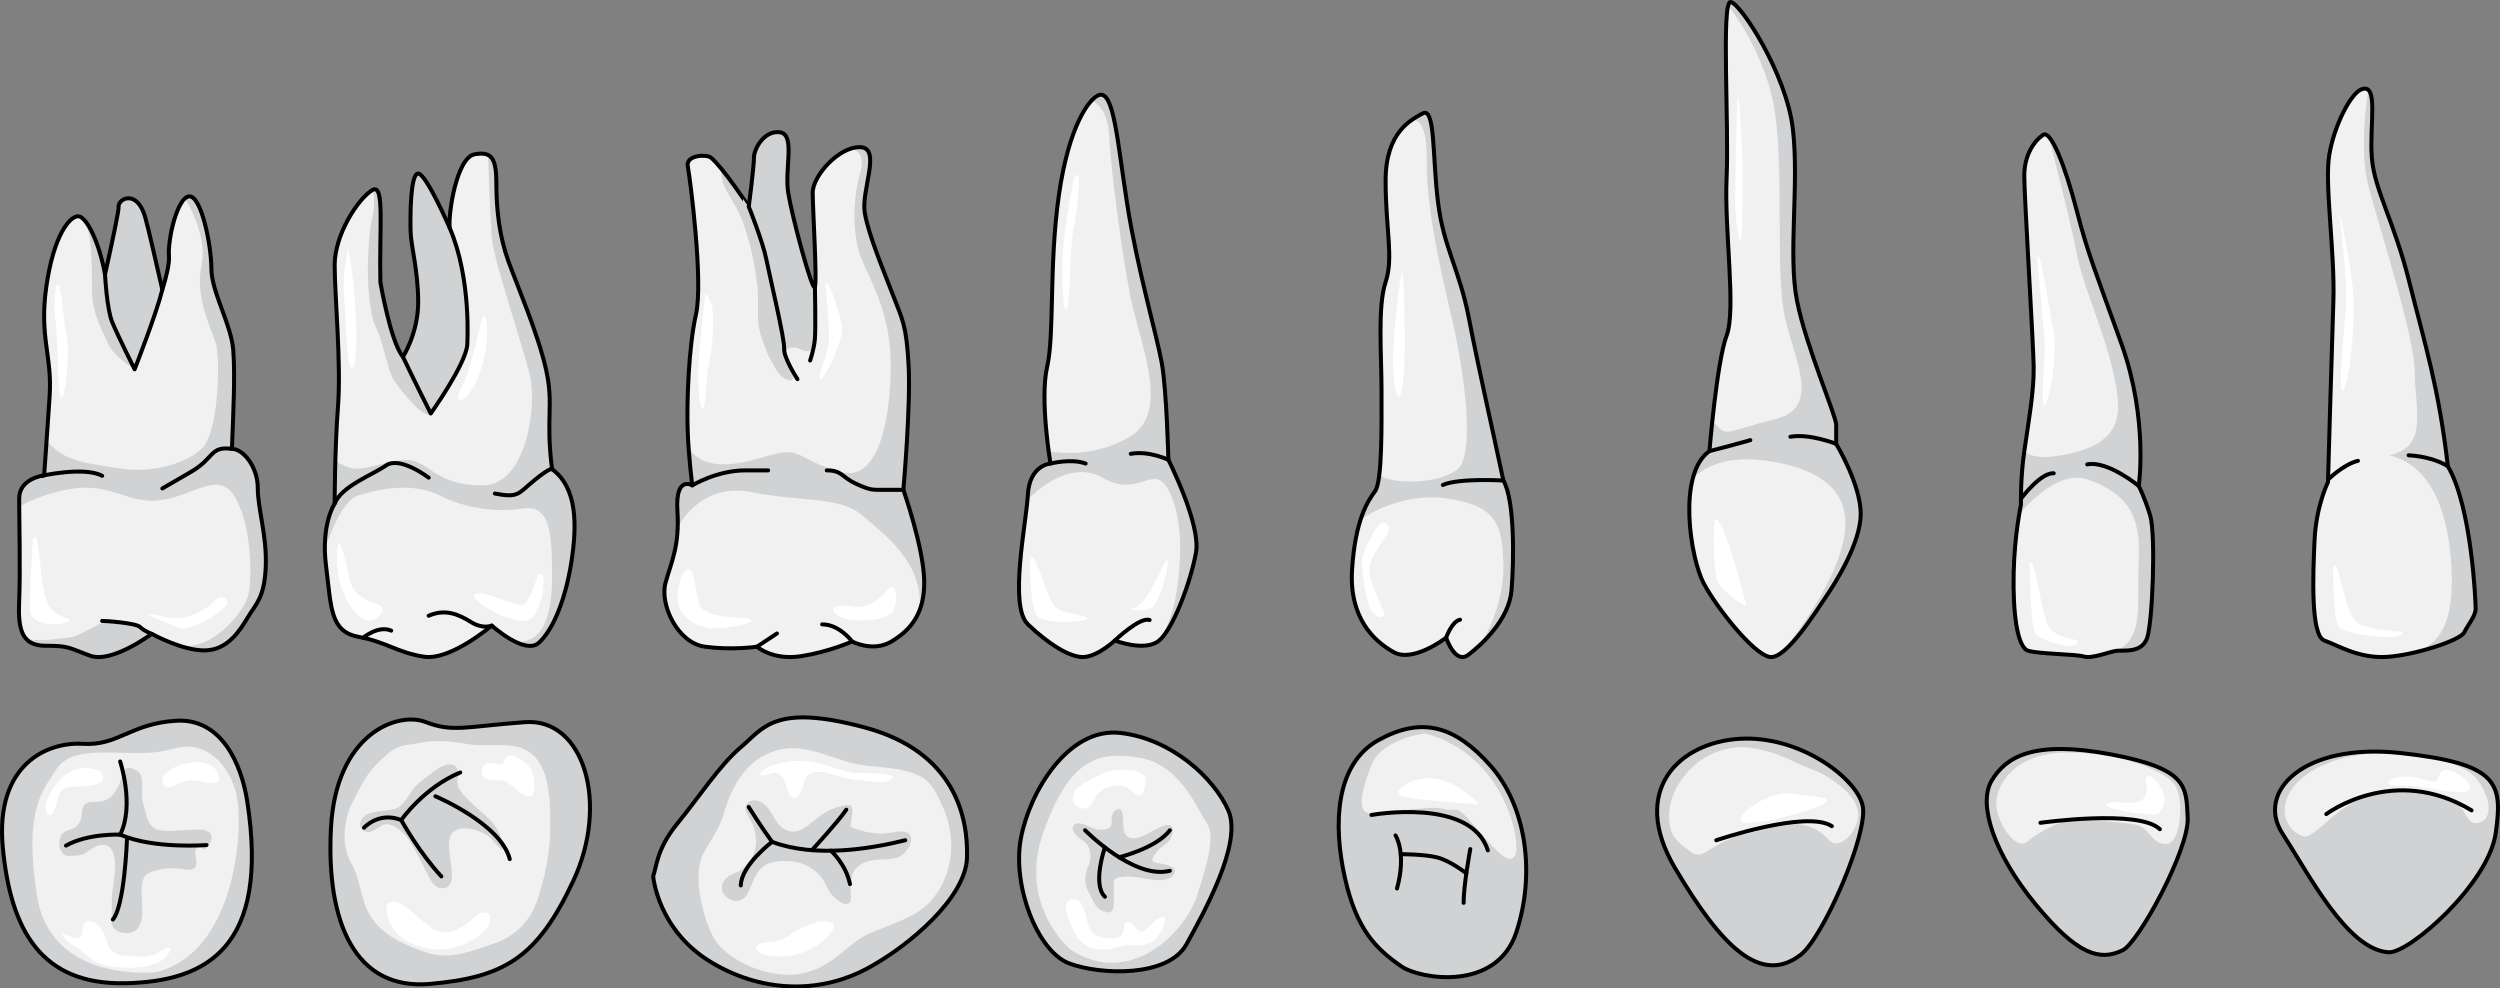<?xml version="1.0" encoding="utf-8"?>
<!-- Generator: Adobe Illustrator 16.0.0, SVG Export Plug-In . SVG Version: 6.00 Build 0)  -->
<!DOCTYPE svg PUBLIC "-//W3C//DTD SVG 1.1//EN" "http://www.w3.org/Graphics/SVG/1.1/DTD/svg11.dtd">
<svg version="1.1" id="Layer_1" xmlns="http://www.w3.org/2000/svg" xmlns:xlink="http://www.w3.org/1999/xlink" x="0px" y="0px"
	 width="280.266px" height="110.815px" viewBox="0 0 280.266 110.815" enable-background="new 0 0 280.266 110.815"
	 xml:space="preserve">
<rect x="0" y="0" width="280.266" height="110.815" fill="#808080" stroke="none"/>
<g>
	<g>
		<path fill="#D0D2D3" d="M133.002,105.873c2.006-3.625,6.305-11.367,4.705-15.008c-1.598-3.641-6.393-8.082-12.166-8.703
			c-5.771-0.621-10.123,6.572-11.1,11.855s1.865,12.654,5.418,13.986C123.41,109.335,130.959,109.562,133.002,105.873z"/>
		<path fill="#F1F1F2" d="M119.996,106.443c0,0-5.963-4.971-3.012-13.195c2.953-8.225,6.141-9.072,10.746-8.305
			c4.607,0.766,6.438,5.738,7.441,7.107s0.531,3.768-0.945,8.279C132.75,104.842,126.492,110.726,119.996,106.443z"/>
		<path fill="#D0D2D3" d="M121.361,94.222c0.916,0.559,1.082,1.803,0.691,2.751c-0.432,1.044-0.613,1.997,0.021,3.073
			c0.359,0.61,0.688,1.681,1.361,2.008c0.24,0.117,0.703,0.291,0.971,0.213c0.518-0.15,0.432-0.806,0.453-1.299
			c0.021-0.512-0.027-1.027,0-1.539c0.033-0.646-0.084-0.902,0.551-1.061c0.916-0.229,2.16-0.021,3.07,0.145
			c0.807,0.145,2.27,0.377,2.906-0.285c0.945-0.982-0.426-1.257-1.182-1.407c-0.256-0.051-0.941-0.043-1.023-0.358
			c-0.068-0.257,0.5-0.98,0.684-1.174c0.484-0.512,1.201-0.767,1.449-1.465c0.186-0.526,0.34-1.098-0.117-1.289
			c-0.443-0.186-1.158,0.211-1.545,0.393c-0.721,0.337-1.449,0.883-2.252,1.017c-1.705,0.282-1.412-1.366-1.529-2.608
			c-0.104-1.079-1.125-0.6-1.236,0.264c-0.064,0.49,0.145,0.891-0.275,1.219c-0.275,0.215-1.012,0.21-1.359,0.166
			c-0.58-0.072-1.873-0.969-2.459-0.609C119.697,92.892,120.941,93.965,121.361,94.222z"/>
		
			<path fill="none" stroke="#000000" stroke-width="0.45" stroke-linecap="round" stroke-linejoin="round" stroke-miterlimit="10" d="
			M133.002,105.873c2.006-3.625,6.305-11.367,4.705-15.008c-1.598-3.641-6.393-8.082-12.166-8.703
			c-5.771-0.621-10.123,6.572-11.1,11.855s1.865,12.654,5.418,13.986C123.41,109.335,130.959,109.562,133.002,105.873z"/>
		
			<path fill="none" stroke="#000000" stroke-width="0.45" stroke-linecap="round" stroke-linejoin="round" stroke-miterlimit="10" d="
			M121.646,93.08c0,0,5.5,5.579,9.5,4.539"/>
		
			<path fill="none" stroke="#000000" stroke-width="0.45" stroke-linecap="round" stroke-linejoin="round" stroke-miterlimit="10" d="
			M125.465,96.103c0,0,4.182-1.023,5.682-3.023"/>
		
			<path fill="none" stroke="#000000" stroke-width="0.45" stroke-linecap="round" stroke-linejoin="round" stroke-miterlimit="10" d="
			M123.867,94.997c0,0-1.445,4.149,0,5.533"/>
		<path fill="#FFFFFF" d="M122.898,87.056c-0.752,0.42-1.58,0.782-2.207,1.393c-0.529,0.518-0.615,1.541,0.102,1.988
			c0.498,0.311,1.162,0.31,1.535-0.189c0.41-0.551,0.379-1.016,0.941-1.452c0.545-0.423,1.158-0.699,1.852-0.731
			c0.602-0.029,1,0.041,1.51,0.373c0.23,0.15,0.68,0.682,0.91,0.734c0.771,0.177,1.018-1.549,0.797-2.063
			c-0.359-0.844-1.949-0.805-2.764-0.796C124.547,86.324,123.777,86.566,122.898,87.056z"/>
		<path fill="#FFFFFF" d="M119.885,103.246c-0.338-0.757-0.924-2.483,0.555-2.447c1.115,0.027,1.27,2.167,1.598,2.963
			c0.203,0.491,0.443,0.923,0.934,1.133c0.82,0.352,2.516,0.602,2.93-0.371c0.178-0.419-0.031-1.059,0.402-1.171
			c0.676-0.175,0.926,0.901,1.453,1.066c0.947,0.295,1.648-1.935,2.846-1.57c0.096,0.919-0.729,2.31-1.533,2.775
			c-0.791,0.46-1.766,0.333-2.654,0.331c-0.842-0.003-1.48,0.434-2.307,0.479c-0.932,0.051-1.65-0.053-2.457-0.531
			C120.664,105.318,120.328,104.238,119.885,103.246z"/>
	</g>
	<g>
		<path fill="#D0D2D3" d="M201.863,107.041c2.518-1.925,7.623-13.639,6.953-16.72c-0.672-3.082-7.045-7.895-13.766-7.499
			c-6.723,0.396-12.471,5.695-7.254,14.521C193.016,106.167,197.383,110.465,201.863,107.041z"/>
		<path fill="#F1F1F2" d="M195.756,93.164c-0.789,0.482-1.658,0.805-2.498,1.186c-0.793,0.359-1.459,0.867-2.213,1.282
			c-0.793,0.437-1.344,0.011-2.029-0.525c-0.594-0.465-1.367-1.112-1.617-1.836c-1.051-3.022,0.82-6.293,3.295-8.069
			c1.35-0.97,3.477-1.582,5.117-1.423c1.504,0.146,3.006,0.594,4.391,1.188c0.711,0.305,1.4,0.662,2.107,0.961
			c0.816,0.346,1.717,0.626,2.467,1.098c1.404,0.887,3.227,2.226,3.527,3.97c0.223,1.292-0.973,3.367-2.338,3.546
			c-0.654,0.086-0.973-0.481-1.416-0.862c-0.564-0.482-1.262-0.928-1.996-1.102c-1.262-0.299-2.238-0.298-3.506,0.057
			c-1.828,0.512-3.654,0.988-5.512,1.429"/>
		
			<path fill="none" stroke="#000000" stroke-width="0.45" stroke-linecap="round" stroke-linejoin="round" stroke-miterlimit="10" d="
			M201.863,107.041c2.518-1.925,7.623-13.639,6.953-16.72c-0.672-3.082-7.045-7.895-13.766-7.499
			c-6.723,0.396-12.471,5.695-7.254,14.521C193.016,106.167,197.383,110.465,201.863,107.041z"/>
		
			<path fill="none" stroke="#000000" stroke-width="0.45" stroke-linecap="round" stroke-linejoin="round" stroke-miterlimit="10" d="
			M192.404,94.2c0,0,10.104-3.442,12.959-1.582"/>
		<path fill="#FFFFFF" d="M201.121,88.994c1.322,0.287,4.781,0.255,3.33,1.12c-1.449,0.865-8.707,2.772-9.271,1.914
			C194.617,91.169,198.703,88.469,201.121,88.994z"/>
	</g>
	<g>
		<path fill="#D0D2D3" d="M237.979,106.521c1.783-0.875,7.447-11.336,7.275-14.834c-0.172-3.5,0.066-5.48-8.604-7.117
			c-8.666-1.635-11.773,0.275-13.367,2.934s0.285,8.256,4.941,13.906C232.885,107.06,235.412,107.783,237.979,106.521z"/>
		<path fill="#F1F1F2" d="M231.785,91.914c0,0-3.002,1.049-4.408,2.367c-1.404,1.317-3.605-2.236-3.592-4.223
			c0.016-1.985,1.924-5.629,7.854-5.692c5.928-0.063,11.406,2.096,12.293,3.81c0.889,1.715,0.588,6.381-1.096,6.438
			c-1.682,0.057-1.838-1.946-3.619-2.211C237.434,92.138,233.496,91.795,231.785,91.914z"/>
		
			<path fill="none" stroke="#000000" stroke-width="0.45" stroke-linecap="round" stroke-linejoin="round" stroke-miterlimit="10" d="
			M237.979,106.521c1.783-0.875,7.447-11.336,7.275-14.834c-0.172-3.5,0.066-5.48-8.604-7.117
			c-8.666-1.635-11.773,0.275-13.367,2.934s0.285,8.256,4.941,13.906C232.885,107.06,235.412,107.783,237.979,106.521z"/>
		
			<path fill="none" stroke="#000000" stroke-width="0.45" stroke-linecap="round" stroke-linejoin="round" stroke-miterlimit="10" d="
			M228.746,92.242c0,0,11.045-1.563,13.391,0.719"/>
		<path fill="#FFFFFF" d="M241.854,91.238c0.529-0.188,0.746-0.997,0.791-1.488c0.061-0.672-0.184-1.15-0.568-1.704
			c-0.156-0.224-0.34-0.504-0.541-0.68c-0.119-0.104-0.574-0.422-0.732-0.385c-0.477,0.116-0.082,1.444-0.146,1.812
			c-0.32,1.803-2.795,1.029-3.979,1.162c-0.152,0.016-0.506,0.102-0.516,0.301c-0.014,0.283,0.871,0.424,1.1,0.471
			c0.822,0.17,1.6,0.418,2.432,0.445C240.408,91.197,241.146,91.488,241.854,91.238z"/>
	</g>
	<g>
		<path fill="#D0D2D3" d="M267.789,106.757c2.277,0.133,11.164-7.637,11.99-13.328s0.293-7.809-10.66-9.008
			c-10.951-1.199-16.236,4.396-13.25,9.006C258.855,98.039,263.145,106.488,267.789,106.757z"/>
		<path fill="#F1F1F2" d="M269.828,84.501c0,0,6.297,0.545,8.027,3.074c1.73,2.528,1.348,4.576-0.193,4.699
			c-1.543,0.121-0.902-2.502-4.285-3.078s-7.006-0.642-9.611,0.787c-2.604,1.43-4.32,3.865-5.406,3.779
			c-1.084-0.085-3.182-1.959-1.75-4.759S262.998,83.867,269.828,84.501z"/>
		
			<path fill="none" stroke="#000000" stroke-width="0.45" stroke-linecap="round" stroke-linejoin="round" stroke-miterlimit="10" d="
			M267.789,106.757c2.277,0.133,11.164-7.637,11.99-13.328s0.293-7.809-10.66-9.008c-10.951-1.199-16.236,4.396-13.25,9.006
			C258.855,98.039,263.145,106.488,267.789,106.757z"/>
		
			<path fill="none" stroke="#000000" stroke-width="0.45" stroke-linecap="round" stroke-linejoin="round" stroke-miterlimit="10" d="
			M260.793,91.265c0,0,7.529-5.701,16.285-0.416"/>
		<path fill="#FFFFFF" d="M268.717,88.068c-0.4,0.003-1.48-0.099-0.711-0.621c0.541-0.368,1.439-0.406,2.074-0.398
			c0.678,0.01,1.223,0.264,1.861,0.404c0.342,0.076,0.926,0.274,1.225,0.069c0.229-0.159,0.242-0.493,0.344-0.729
			c0.279-0.66,0.787-0.552,1.404-0.332c0.67,0.24,1.836,0.946,1.971,1.717c0.119,0.684-0.844,0.6-1.311,0.602
			c-1.164,0.003-2.307-0.25-3.453-0.441C270.953,88.142,269.895,88.06,268.717,88.068z"/>
	</g>
	<g>
		<path fill="#D0D2D3" d="M73.225,98.222c0,0,0.477,6.092,6.609,9.717c6.133,3.628,12.594,3.23,17.406,0.626
			c4.813-2.603,11.045-7.986,11.17-12.442c0.127-4.456-1.322-11.834-11.445-14.564c-10.125-2.729-11.383,0.068-13.871,2.174
			c-2.486,2.104-4.711,5.617-7.119,8.542S73.609,97.257,73.225,98.222z"/>
		<path fill="#F1F1F2" d="M80.746,106.132c-1.246-1.254-1.959-4.03-2.27-5.772c-0.248-1.392-0.314-3.4,0.396-4.708
			c0.844-1.557,1.77-2.727,2.285-4.475c0.906-3.073,2.436-5.918,5.703-6.992c3.352-1.102,6.471,1.07,9.711,1.572
			c2.215,0.344,4.502,0.219,6.551,1.25c1.393,0.701,1.916,2.028,2.535,3.373c1.539,3.336,1.326,7.346-1.033,10.322
			c-1.693,2.137-4.674,2.844-7.078,3.908c-2.061,0.91-3.387,2.719-5.418,3.739c-1.084,0.546-2.305,0.911-3.529,0.927
			C85.807,109.312,82.707,108.108,80.746,106.132z"/>
		<path fill="#D0D2D3" d="M84.369,92.417c-0.268-0.678-1.273-1.768-0.5-2.441c0.709-0.619,1.721-0.016,2.205,0.583
			c0.658,0.813,0.924,1.87,1.861,2.395c1.24,0.694,2.188-0.056,3.189-0.842c1.002-0.788,1.672-1.372,2.949-1.659
			c0.293-0.064,1.078-0.348,1.35-0.096c0.355,0.332-0.066,1.844-0.104,2.301c0.98,0.515,2.309,0.75,3.408,0.807
			c0.834,0.043,2.047-0.43,2.828-0.182c1.387,0.44,0.041,2.455-0.785,2.784c-1.162,0.465-2.525,0.101-3.697,0.558
			c-1.666,0.65-1.76,1.844-1.705,3.502c0.014,0.454,0.135,1.023-0.365,1.194c-0.555,0.188-1.582-0.779-1.883-1.172
			c-0.318-0.417-0.508-0.993-0.777-1.448c-0.4-0.676-1.047-1.133-1.715-1.553c-1.029-0.643-2.861-0.775-4.039-0.479
			c-0.775,0.195-1.217,0.521-1.66,1.165c-0.521,0.762-0.689,1.563-1.123,2.351c-1.139,2.074-4.258-0.271-2.205-1.89
			c0.379-0.298,0.824-0.38,1.232-0.612c0.514-0.291,0.951-0.811,1.287-1.291C84.965,95.195,84.889,93.731,84.369,92.417z"/>
		
			<path fill="none" stroke="#000000" stroke-width="0.45" stroke-linecap="round" stroke-linejoin="round" stroke-miterlimit="10" d="
			M73.225,98.222c0,0,0.477,6.092,6.609,9.717c6.133,3.628,12.594,3.23,17.406,0.626c4.813-2.603,11.045-7.986,11.17-12.442
			c0.127-4.456-1.322-11.834-11.445-14.564c-10.125-2.729-11.383,0.068-13.871,2.174c-2.486,2.104-4.711,5.617-7.119,8.542
			S73.609,97.257,73.225,98.222z"/>
		
			<path fill="none" stroke="#000000" stroke-width="0.45" stroke-linecap="round" stroke-linejoin="round" stroke-miterlimit="10" d="
			M83.936,90.468c0,0,1.295,2.102,2.619,3.91c4.84,1.83,11.146,0.76,14.928-0.182"/>
		
			<path fill="none" stroke="#000000" stroke-width="0.45" stroke-linecap="round" stroke-linejoin="round" stroke-miterlimit="10" d="
			M86.555,94.378c0,0-3.445,2.591-3.51,4.884"/>
		
			<path fill="none" stroke="#000000" stroke-width="0.45" stroke-linecap="round" stroke-linejoin="round" stroke-miterlimit="10" d="
			M93.154,95.37c0,0,1.689,1.522,2.135,3.745"/>
		
			<path fill="none" stroke="#000000" stroke-width="0.45" stroke-linecap="round" stroke-linejoin="round" stroke-miterlimit="10" d="
			M91.012,95.317c0,0,2.977-3.224,3.863-4.547"/>
		<path fill="#FFFFFF" d="M89.953,104.027c1.078-0.455,1.67-0.896,2.869-0.716c1.506,0.228,0.045,1.61-0.619,2.202
			c-1.318,1.176-3.34,1.793-5.074,1.715c-0.674-0.031-1.77-0.059-2.219-0.661c-0.666-0.893,1.234-0.937,1.697-0.97
			C87.908,105.503,88.771,104.527,89.953,104.027z"/>
		<path fill="#FFFFFF" d="M90.762,85.376c-1.145-0.127-2.311-0.119-3.422,0.219c-0.52,0.157-2.256,0.592-2.08,1.328
			c0.615,0.195,1.176-0.444,1.811-0.279c0.518,0.132,0.785,0.637,0.979,1.09c0.258,0.606,0.369,2.344,1.453,1.464
			c0.527-0.426,0.496-1.487,0.871-2.036c0.439-0.646,1.32-0.705,2.035-0.571c1.211,0.224,2.289,0.704,3.525,0.827
			c0.895,0.09,1.793,0.218,2.691,0.272c0.473,0.029,0.656-0.022,1.049-0.195c0.23-0.103,0.273-0.312,0.594-0.319
			c-0.576-0.495-2.031-0.489-2.789-0.499c-0.762-0.01-1.523,0.023-2.277-0.134C93.676,86.228,92.32,85.552,90.762,85.376z"/>
	</g>
	<g>
		<path fill="#D0D2D3" d="M48.186,110.304c8.326-0.729,12.045-2.91,16.086-11.561c4.043-8.65,1.213-18.271-5.416-17.785
			s-8.084,1.178-11.156-0.018c-3.07-1.195-10.041,1.23-10.598,11.901S39.859,111.031,48.186,110.304z"/>
		<path fill="#F1F1F2" d="M41.268,102.233c-0.875-1.729-0.889-3.678-1.842-5.378c-0.934-1.66-0.963-3.494-0.512-5.34
			c0.246-1.008,0.918-2.162,1.393-3.092c0.516-1.018,1.135-1.993,1.959-2.79c0.6-0.579,1.486-1.493,2.25-1.821
			c0.717-0.309,1.662-0.344,2.436-0.508c1.91-0.407,3.652-0.207,5.529,0.122c1.715,0.301,3.518-0.083,5.199,0.224
			c4.176,0.762,4,6.078,4.006,9.284c0.004,2.599-0.611,5.445-1.434,7.926c-0.797,2.401-2.455,4.078-4.838,4.897
			c-2.514,0.865-5.094,1.93-7.762,0.985C45.121,105.847,42.518,104.707,41.268,102.233z"/>
		<path fill="#D0D2D3" d="M44.375,90.638c-1.082,0.441-3.436,0.031-3.949,1.42c-0.254,0.688,0.246,1.26,0.98,1.217
			c0.756-0.044,1.293-1.005,2.107-0.871c0.879,0.145,1.867,1.039,2.338,1.768c0.75,1.161,1.389,2.438,2,3.673
			c0.389,0.786,0.863,1.839,1.871,1.728c2.123-0.233-0.205-4.889,0.963-6.158c0.84-0.912,2.383-0.504,3.391-0.074
			c1.123,0.477,1.4,1.348,2.264,1.99c0.117-2.979-2.453-4.065-4.158-5.992c-0.342-0.387-0.688-0.736-0.85-1.246
			c-0.174-0.544,0.113-1.012,0.023-1.521c-0.248-1.43-1.688-0.848-2.482-0.248c-0.781,0.59-1.705,1.182-2.355,1.918
			C45.832,89.017,45.422,90.212,44.375,90.638z"/>
		
			<path fill="none" stroke="#000000" stroke-width="0.45" stroke-linecap="round" stroke-linejoin="round" stroke-miterlimit="10" d="
			M48.186,110.304c8.326-0.729,12.045-2.91,16.086-11.561c4.043-8.65,1.213-18.271-5.416-17.785s-8.084,1.178-11.156-0.018
			c-3.07-1.195-10.041,1.23-10.598,11.901S39.859,111.031,48.186,110.304z"/>
		
			<path fill="none" stroke="#000000" stroke-width="0.45" stroke-linecap="round" stroke-linejoin="round" stroke-miterlimit="10" d="
			M48.813,89.269c0,0,7.332,3.078,8.332,7.039"/>
		
			<path fill="none" stroke="#000000" stroke-width="0.45" stroke-linecap="round" stroke-linejoin="round" stroke-miterlimit="10" d="
			M40.813,92.789c0,0,1.666-1.854,4.166-0.854c0,0,2,3.635,4.5,6.317"/>
		
			<path fill="none" stroke="#000000" stroke-width="0.45" stroke-linecap="round" stroke-linejoin="round" stroke-miterlimit="10" d="
			M44.979,91.935c0,0,2.561-3.666,6.613-5.333"/>
		<path fill="#FFFFFF" d="M47.84,103.605c0.723,0.543,0.922,0.811,1.822,0.861c0.656,0.037,0.975,0.064,1.563-0.262
			c0.557-0.31,1.107-0.6,1.568-1.021c0.346-0.316,0.672-0.729,1.15-0.844c1.586-0.38,1.014,1.457,0.359,2.064
			c-1.943,1.805-4.889,2.548-7.406,1.646c-1.42-0.509-2.432-1.074-3.127-2.446c-0.348-0.688-0.973-2.484,0.277-2.525
			c0.707-0.022,1.455,0.584,1.969,1.002C46.654,102.599,47.186,103.113,47.84,103.605z"/>
		<path fill="#FFFFFF" d="M59.422,89.283c-0.781,0.163-2.037-1.433-2.818-1.691c-0.969-0.32-2.799,0.277-2.551-1.328
			c0.18-1.176,1.461-0.531,2.355-0.617c-0.203,0.02,0.262-0.758,0.369-0.824c0.322-0.201,0.711-0.131,1.018,0.027
			c0.83,0.426,1.754,1.053,1.955,1.992C59.863,87.361,60.213,89.119,59.422,89.283z"/>
	</g>
	<g>
		<path fill="#D0D2D3" d="M27.721,89.855c-0.654-4.246-2.91-9.377-8.004-9.055c-5.092,0.324-6.467,2.83-10.428,2.588
			s-9.863,2.264-8.973,11.641c0.889,9.377,4.377,15.359,13.668,15.197C23.273,110.066,30.227,106.105,27.721,89.855z"/>
		<path fill="#F1F1F2" d="M17.395,108.996c0,0-11.719,1.281-13.258-8.594s0.834-11.916,1.988-13.877
			c1.154-1.963,3.176-2.219,6.525-2.154s4.568,0.193,7.133-0.514c2.564-0.705,5.451,0.898,6.605,4.746S26.443,107,17.395,108.996z"
			/>
		<path fill="#D0D2D3" d="M8.652,92.562c-0.621,0.619-1.502,0.357-1.859,1.227c-0.262,0.635-0.207,1.574,0.387,2.014
			c0.34,0.252,0.99,0.115,1.408,0.113c1.074-0.01,1.553-0.938,2.539-1.158c2.51-0.564,1.672,3.875,1.486,5.092
			c-0.111,0.744-0.074,1.5-0.074,2.25c0,0.492-0.145,1.266,0.072,1.727c0.387,0.824,1.949,1.018,2.605,0.475
			c1.707-1.414-0.357-5.541,1.496-6.451c0.98-0.48,2.275-0.563,3.367-0.477c0.693,0.053,1.764,0.451,1.939-0.486
			c0.1-0.537-0.521-1.871,0.41-2.018c0.156-0.025,0.146,0.332,0.389,0.32c0.23-0.01,0.322-0.168,0.477-0.307
			c0.309-0.281,0.572-0.873,0.369-1.297c-0.414-0.859-2.105-0.527-2.898-0.527c-0.961,0-2.422,0.27-3.309-0.133
			c-0.918-0.416-0.979-1.498-1.271-2.346c-0.195-0.566-0.246-1.039-0.242-1.656c0.004-0.623,0.074-1.668-0.24-2.189
			c-0.225-0.371-1.057-0.773-1.477-0.609c-0.459,0.18-0.705,1.537-0.943,1.998c-0.678,1.314-1.293,1.785-2.803,1.777
			C8.488,89.888,9.734,91.486,8.652,92.562z"/>
		
			<path fill="none" stroke="#000000" stroke-width="0.45" stroke-linecap="round" stroke-linejoin="round" stroke-miterlimit="10" d="
			M27.721,89.855c-0.654-4.246-2.91-9.377-8.004-9.055c-5.092,0.324-6.467,2.83-10.428,2.588s-9.863,2.264-8.973,11.641
			c0.889,9.377,4.377,15.359,13.668,15.197C23.273,110.066,30.227,106.105,27.721,89.855z"/>
		
			<path fill="none" stroke="#000000" stroke-width="0.45" stroke-linecap="round" stroke-linejoin="round" stroke-miterlimit="10" d="
			M23.15,94.736c0,0-5.906,0.475-9.68-1.166c1.641-3.281,0-8.203,0-8.203"/>
		
			<path fill="none" stroke="#000000" stroke-width="0.45" stroke-linecap="round" stroke-linejoin="round" stroke-miterlimit="10" d="
			M13.471,93.57c0,0-3.609-0.166-6.07,1.229"/>
		
			<path fill="none" stroke="#000000" stroke-width="0.45" stroke-linecap="round" stroke-linejoin="round" stroke-miterlimit="10" d="
			M14.23,94.181c0,0-0.268,7.428-1.58,8.904"/>
		<path fill="#FFFFFF" d="M7.35,88.332c0.703-0.324,5.201,0.197,4.006-1.674c-0.432-0.676-2.176-0.611-2.836-0.414
			c-0.732,0.217-1.412,0.764-1.914,1.316c-0.578,0.635-1.113,1.49-1.412,2.293c-0.344,0.922,0.24,2.311,0.9,0.99
			C6.529,89.974,6.313,88.808,7.35,88.332z"/>
		<path fill="#FFFFFF" d="M9.621,103.341c0.605-0.383,1.348,0.307,1.67,0.73c0.545,0.717,0.586,1.77,1.164,2.43
			c0.557,0.635,1.391,0.617,2.15,0.678c0.912,0.074,1.848,0.137,2.734-0.18c0.566-0.203,1.164-0.91,1.777-0.707
			c-0.49,2.617-5.688,2.406-7.563,1.869c-1.088-0.313-1.822-1.074-2.678-1.73c-0.693-0.533-1.875-1.035-1.965-2.018
			c0.035,0.383,1.756,0.9,2.053,0.682C9.512,104.697,9.01,103.726,9.621,103.341z"/>
		<path fill="#FFFFFF" d="M18.369,88.048c-0.947-1.619,2.322-2.553,3.33-2.607c0.869-0.049,1.998,0.107,2.516,0.906
			c0.543,0.832,0.514,1.494-0.531,1.459c-0.615-0.02-1.199-0.246-1.807-0.313c-0.818-0.09-1.281,0.107-2.01,0.418
			C19.434,88.095,18.678,88.576,18.369,88.048z"/>
	</g>
	<g>
		<g>
			<path fill="#F1F1F2" d="M28.898,54.71c0-2.378-1.633-4.385-2.896-4.385c0.148-4.087,0.371-8.173,0.148-11.071
				c-0.223-2.897-2.453-6.538-2.453-9.14c0-2.601-1.113-8.1-2.451-8.1s-2.453,4.756-2.305,6.688
				c0.064,0.826-0.281,2.278-0.742,3.773c-0.762-3.279-1.506-6.668-1.932-8.157c-0.893-3.12-3.047-2.08-2.973-1.114
				c0.033,0.419-0.691,3.838-1.521,7.571c-0.621-3.548-2.076-6.531-3.012-6.531c-0.965,0-2.748,2.154-3.566,7.876
				c-0.816,5.722,0.668,7.729,0.371,12.261c-0.297,4.533-0.619,8.917-0.619,8.917s-2.799,0.298-2.799,2.601
				c0,2.304,0.148,8.173,0,11.443s0.299,5.053,2.973,5.053c2.676,0,2.527,0.223,4.979,1.115c2.453,0.891,6.91-2.453,6.91-2.453
				s3.492,1.932,6.02,1.857c2.525-0.074,3.863-2.229,4.756-3.715c0.891-1.486,1.855-2.154,2.006-5.646
				C29.939,60.06,28.898,57.087,28.898,54.71z"/>
			<path fill="#D0D2D3" d="M13.283,23.412c-0.006,0.056-0.016,0.122-0.025,0.196c-0.004,0.023-0.008,0.045-0.01,0.07
				c-0.033,0.212-0.08,0.485-0.143,0.809c-0.002,0.017-0.006,0.036-0.01,0.054c-0.029,0.153-0.061,0.316-0.094,0.489
				c-0.006,0.023-0.01,0.046-0.014,0.07c-0.283,1.431-0.73,3.497-1.215,5.675c-0.484-2.767-1.477-5.184-2.332-6.116
				c0.912,1.582,0.848,5.257,0.879,7.955c0.031,2.704,1.182,4.445,1.803,5.906s2.969,2.883,2.969,2.883s2.428-6.181,3.107-8.928
				c-0.762-3.279-1.506-6.668-1.932-8.157c-0.893-3.12-3.047-2.08-2.973-1.114c0.004,0.031,0,0.085-0.006,0.149
				C13.287,23.371,13.285,23.392,13.283,23.412z"/>
			<path fill="#D0D2D3" d="M15.578,70.208c-0.572-0.189-2.418-0.869-3.535-0.6s-3.203,1.76-4.172,1.858
				c-0.959,0.099-4.049,0.581-5.004,0.048c0.461,0.57,1.166,0.879,2.254,0.879c2.676,0,2.527,0.223,4.979,1.115
				c2.188,0.795,5.963-1.774,6.754-2.34C16.391,70.746,15.861,70.302,15.578,70.208z"/>
			<path fill="#D0D2D3" d="M28.898,54.71c0-2.378-1.633-4.385-2.896-4.385c0.148-4.087,0.371-8.173,0.148-11.071
				c-0.223-2.897-2.453-6.538-2.453-9.14c0-2.601-1.113-8.1-2.451-8.1c-0.176,0-0.348,0.086-0.514,0.234
				c0.008,0.012,2.598,3.995,1.855,7.511c-0.744,3.521,1.041,6.992,1.586,8.628c0.547,1.636,0.398,10.032-1.537,11.884
				c-1.934,1.852-5.844,2.79-9.166,2.244s-6.359-0.64-8.24-3.168c-0.162,2.309-0.283,3.951-0.283,3.951s-2.799,0.298-2.799,2.601
				c0,0.26,0.002,0.571,0.006,0.914c0.289-0.219,2.938-1.629,6.17-2.053c4.434-0.582,6.082,1.877,9.875,1.283
				s6.439-3.432,8.23-0.159c1.793,3.272,1.811,8.639,1.463,10.622s-4.408,7.028-8.328,5.696c-0.004-0.002-0.006-0.002-0.01-0.003
				c1.098,0.401,2.377,0.749,3.475,0.716c2.525-0.074,3.863-2.229,4.756-3.715c0.891-1.486,1.855-2.154,2.006-5.646
				C29.939,60.06,28.898,57.087,28.898,54.71z"/>
			
				<path fill="none" stroke="#000000" stroke-width="0.45" stroke-linecap="round" stroke-linejoin="round" stroke-miterlimit="10" d="
				M28.898,54.71c0-2.378-1.633-4.385-2.896-4.385c0.148-4.087,0.371-8.173,0.148-11.071c-0.223-2.897-2.453-6.538-2.453-9.14
				c0-2.601-1.113-8.1-2.451-8.1s-2.453,4.756-2.305,6.688c0.064,0.826-0.281,2.278-0.742,3.773
				c-0.762-3.279-1.506-6.668-1.932-8.157c-0.893-3.12-3.047-2.08-2.973-1.114c0.033,0.419-0.691,3.838-1.521,7.571
				c-0.621-3.548-2.076-6.531-3.012-6.531c-0.965,0-2.748,2.154-3.566,7.876c-0.816,5.722,0.668,7.729,0.371,12.261
				c-0.297,4.533-0.619,8.917-0.619,8.917s-2.799,0.298-2.799,2.601c0,2.304,0.148,8.173,0,11.443s0.299,5.053,2.973,5.053
				c2.676,0,2.527,0.223,4.979,1.115c2.453,0.891,6.91-2.453,6.91-2.453s3.492,1.932,6.02,1.857
				c2.525-0.074,3.863-2.229,4.756-3.715c0.891-1.486,1.855-2.154,2.006-5.646C29.939,60.06,28.898,57.087,28.898,54.71z"/>
			
				<path fill="none" stroke="#000000" stroke-width="0.45" stroke-linecap="round" stroke-linejoin="round" stroke-miterlimit="10" d="
				M11.773,30.775c0,0,0.195,3.831,0.797,5.311c0.604,1.48,2.521,5.317,2.521,5.317s2.428-6.181,3.107-8.928"/>
			
				<path fill="none" stroke="#000000" stroke-width="0.45" stroke-linecap="round" stroke-linejoin="round" stroke-miterlimit="10" d="
				M4.684,53.341c0,0,4.754-1.072,6.768,0"/>
			
				<path fill="none" stroke="#000000" stroke-width="0.45" stroke-linecap="round" stroke-linejoin="round" stroke-miterlimit="10" d="
				M18.199,54.759c0,0,0.676-0.394,3.266-1.895s2.051-2.887,4.537-2.539"/>
			
				<path fill="none" stroke="#000000" stroke-width="0.45" stroke-linecap="round" stroke-linejoin="round" stroke-miterlimit="10" d="
				M17.01,71.056c0,0-0.838-0.297-1.299-0.758c-0.461-0.459-3.799-0.689-4.26-0.689"/>
		</g>
		<path fill="#FFFFFF" d="M24.35,67.094c-0.084,0.046-2.367,2.899-6.15,1.993c-3.785-0.906,0.26,0.611,1.682,1.245
			c1.42,0.634,4.65-1.518,5.375-2.362C25.98,67.125,24.953,66.762,24.35,67.094z"/>
		<path fill="#FFFFFF" d="M3.697,60.458c0,0-0.5,7.127-0.293,8.252c0.209,1.123,2.625,1.582,4,1.082s-1.051-0.25-2.025-2.084
			C4.404,65.875,4.447,58.625,3.697,60.458z"/>
		<path fill="#FFFFFF" d="M6.238,32.292c0,0-0.25,1.928,0,3.797s0.25,9.203,0.709,8.536c0.457-0.667,0.916-5.333,0.5-7.125
			C7.029,35.709,6.863,30.583,6.238,32.292z"/>
	</g>
	<g>
		<g>
			<path fill="#F1F1F2" d="M50.414,25.549c-0.182-1.56,0.775-7.876,2.781-8.248s2.453,0.52,2.453,3.418s0.371,5.87,1.338,8.545
				c0.965,2.675,3.344,8.173,4.234,12.186c0.893,4.013-0.074,5.35,0.67,11.146c2.824,2.081,2.822,6.241,2.154,10.478
				c-0.67,4.234-2.08,7.578-3.641,8.99s-5.277-1.932-5.277-1.932s-4.605,3.938-7.578,3.492s-4.162-1.635-7.357-2.229
				c-3.195-0.595-3.045-3.27-3.641-7.951c-0.594-4.682,0.967-6.984,0.967-6.984s0-6.019,0.371-10.849
				c0.373-4.83-0.371-12.483-0.371-15.901s2.633-7.461,4.234-8.406c1.408-0.831,0.744,4.468,0.893,10.338
				c0,0,1.125,6.672,2.529,8.362c0,0,1.707-2.64,1.707-6.132s-0.816-6.317-0.854-7.951c-0.039-1.634-0.039-6.464,0.854-6.464
				C47.771,19.456,50.414,25.549,50.414,25.549z"/>
			<path fill="#D0D2D3" d="M48.291,46.355c0.004-0.005,3.865-5.426,4.088-7.654c0,0,0.516-7.395-1.965-13.152
				c0,0-2.643-6.093-3.533-6.093c-0.893,0-0.893,4.83-0.854,6.464c0.037,1.634,0.854,4.458,0.854,7.951s-1.707,6.132-1.707,6.132
				c-1.404-1.689-2.529-8.362-2.529-8.362c-0.146-5.774,0.49-10.981-0.828-10.36c0.145,0.828,0.205,1.917-0.088,3.123
				c-0.213,0.874-0.297,1.785-0.359,2.679c-0.16,2.236-0.221,4.551,0.1,6.776c0.127,0.89,0.238,1.936,0.635,2.753
				c0.18,0.367,0.33,0.739,0.463,1.115c0.543,1.54,0.791,3.133,1.434,4.652C44.229,42.917,47.623,47.292,48.291,46.355z"/>
			<path fill="#D0D2D3" d="M61.891,52.596c-0.744-5.796,0.223-7.133-0.67-11.146c-0.891-4.013-3.27-9.511-4.234-12.186
				c-0.967-2.675-1.338-5.647-1.338-8.545c0-1.928-0.211-2.953-0.934-3.323c0.006,0.182,0.221,6.602,0.412,9.196
				c0.195,2.631,3.486,12.09,4.289,15.547c0.805,3.457-0.439,12.248-5.262,12.274c-4.824,0.026-5.701-2.087-7.676-2.711
				c-1.973-0.625-5.189,1.081-6.869,0.813c-0.625-0.1-1.352-0.436-2.016-0.818c-0.076,2.688-0.076,4.764-0.076,4.764
				s-1.135,1.701-1.092,5.123c0.07-0.225,1.693-5.422,3.768-6.057c2.119-0.648,5.994-1.544,9.063,0
				c3.07,1.545,6.361,1.91,9.43,1.471c3.07-0.438,3.193,3.07,3.205,7.455c0.01,4.386-0.865,7.027-3.205,7.461
				c-0.238,0.045-0.408,0.115-0.539,0.197c0.848,0.35,1.693,0.464,2.258-0.047c1.561-1.412,2.971-4.756,3.641-8.99
				C64.713,58.837,64.715,54.677,61.891,52.596z"/>
			
				<path fill="none" stroke="#000000" stroke-width="0.45" stroke-linecap="round" stroke-linejoin="round" stroke-miterlimit="10" d="
				M50.414,25.549c-0.182-1.56,0.775-7.876,2.781-8.248s2.453,0.52,2.453,3.418s0.371,5.87,1.338,8.545
				c0.965,2.675,3.344,8.173,4.234,12.186c0.893,4.013-0.074,5.35,0.67,11.146c2.824,2.081,2.822,6.241,2.154,10.478
				c-0.67,4.234-2.08,7.578-3.641,8.99s-5.277-1.932-5.277-1.932s-4.605,3.938-7.578,3.492s-4.162-1.635-7.357-2.229
				c-3.195-0.595-3.045-3.27-3.641-7.951c-0.594-4.682,0.967-6.984,0.967-6.984s0-6.019,0.371-10.849
				c0.373-4.83-0.371-12.483-0.371-15.901s2.633-7.461,4.234-8.406c1.408-0.831,0.744,4.468,0.893,10.338
				c0,0,1.125,6.672,2.529,8.362c0,0,1.707-2.64,1.707-6.132s-0.816-6.317-0.854-7.951c-0.039-1.634-0.039-6.464,0.854-6.464
				C47.771,19.456,50.414,25.549,50.414,25.549z"/>
			
				<path fill="none" stroke="#000000" stroke-width="0.45" stroke-linecap="round" stroke-linejoin="round" stroke-miterlimit="10" d="
				M50.414,25.549c2.48,5.757,1.965,13.152,1.965,13.152c-0.223,2.229-4.088,7.654-4.088,7.654s-2.029-4.03-3.117-6.351"/>
			
				<path fill="none" stroke="#000000" stroke-width="0.45" stroke-linecap="round" stroke-linejoin="round" stroke-miterlimit="10" d="
				M40.703,71.5c0,0,1.713-1.434,3.152-0.801"/>
			
				<path fill="none" stroke="#000000" stroke-width="0.45" stroke-linecap="round" stroke-linejoin="round" stroke-miterlimit="10" d="
				M55.127,70.132c0,0-0.969,0.451-2.352-0.412c-1.381-0.863-2.877-1.497-4.719-0.691"/>
			
				<path fill="none" stroke="#000000" stroke-width="0.45" stroke-linecap="round" stroke-linejoin="round" stroke-miterlimit="10" d="
				M61.891,52.596c0,0-0.139-0.259-1.979,1.238c-1.842,1.497-1.727,2.015-4.432,1.497"/>
			
				<path fill="none" stroke="#000000" stroke-width="0.45" stroke-linecap="round" stroke-linejoin="round" stroke-miterlimit="10" d="
				M48.057,53.547c0,0-3.223-2.451-4.777-1.369c-1.553,1.082-5,2.321-5.762,4.282"/>
		</g>
		<path fill="#FFFFFF" d="M38.977,28.247c0,0-0.633,2.708-0.41,4.897c0.225,2.189,0.223,8.903,0.969,8.008s0.262-7.198,0.188-8.354
			C39.648,31.641,39.051,26.867,38.977,28.247z"/>
		<path fill="#FFFFFF" d="M53.959,35.952c0,0-1.275,5.957-2.303,7.637s0.529,2.116,1.992-1.4
			C55.109,38.672,54.674,33.854,53.959,35.952z"/>
		<path fill="#FFFFFF" d="M37.84,61.264c0,0-0.281,1.93,0.248,4.015s2.148,4.551,3.424,4.268c1.275-0.285,2.086-1.561,0.592-1.902
			c-1.494-0.343-2.738-1.557-2.926-2.677S38.119,59.833,37.84,61.264z"/>
		<path fill="#FFFFFF" d="M60.402,64.393c-0.217,0.128-0.965,3.205-1.807,3.423c-0.84,0.218-4.668-1.898-5.457-1.139
			c-0.604,0.583,5.209,4.041,6.516,2.574S61.398,63.802,60.402,64.393z"/>
	</g>
	<g>
		<g>
			<path fill="#F1F1F2" d="M79.693,17.664c-0.453-0.369-2.834-0.333-2.584,1s1.752,12.866,0.918,16.558s-1.039,9.858-0.938,12.942
				c0.104,3.083,0.52,6.25,0.52,6.25s-1.916-1.167-1.666,2.834c0.25,4-0.666,5.666-1.334,8.083c-0.666,2.417,1.332,6.75,4.416,7.167
				c3.084,0.416,5.834,0,5.834,0s1.75,1.554,4.916,1.068c3.168-0.485,5.75-1.652,5.75-1.652s2.334,1.25,4.418,0
				c2.082-1.25,3.75-3.083,3.666-6.833s-2.334-10.167-2.334-10.167s0.834-9.44,0.584-13.97s-0.666-5.03-1.75-7.863
				s-2.75-6.75-3.166-9.25c-0.418-2.5,1.916-7.25-0.5-7.333c-2.418-0.083-5.334,3.25-5.334,5.083s0.5,9.833,0.25,10.583
				s-2.582-7.917-3-10.583c-0.416-2.667,0.834-6.5-0.916-6.75s-2.918,1.833-2.918,2.833s-0.582,5.5-0.582,5.5
				S81.031,18.756,79.693,17.664z"/>
			<path fill="#D0D2D3" d="M91.4,37.153c-0.008-1.539-0.115-3.454-0.234-5.144c-0.629-1.244-2.443-8.108-2.807-10.429
				c-0.416-2.667,0.834-6.5-0.916-6.75s-2.918,1.833-2.918,2.833c0,1-0.582,5.494-0.582,5.5c0.027-0.209-0.576-0.845-0.686-1.015
				c-0.35-0.55-0.668-1.115-1.066-1.635c-0.203-0.267-0.531-0.413-0.754-0.65c-0.215-0.23-0.309-0.561-0.586-0.711
				c-0.129,1.641,1.373,3.302,2.006,4.738c1.064,2.417,1.648,5.099,2,7.743c0.17,1.279,0.123,2.573,0.123,3.866
				c0,1.011,0.197,1.862,0.557,2.803c0.232,0.603,0.439,1.258,0.748,1.823c0.49,0.897,1.051,2.269,2.154,2.494
				c0.514,0.104,0.521-0.126,0.396-0.61c-0.102-0.382-0.209-0.724-0.287-1.113c-0.086-0.432-0.217-0.8-0.35-1.214
				c-0.191-0.591,0.332-0.741,0.887-0.727c0.441,0.012,0.781,0.324,1.195,0.403C91.41,39.574,91.404,37.904,91.4,37.153z"/>
			<path fill="#D0D2D3" d="M103.084,68.417c0.355-0.911,0.557-1.997,0.525-3.336c-0.084-3.75-2.334-10.167-2.334-10.167
				s0.834-9.44,0.584-13.97s-0.666-5.03-1.75-7.863s-2.75-6.75-3.166-9.25c-0.418-2.5,1.916-7.25-0.5-7.333
				c-0.387-0.013-0.785,0.068-1.184,0.209c0.107-0.005,1.945-0.054,1.146,2.786c-0.822,2.924-0.822,6.67,0,9.046
				s3.244,5.939,3.428,11.467c0.182,5.528-0.959,14.026-5.391,12.929s-4.615-2.678-7.129-2.139
				c-2.512,0.54-7.754,2.844-10.113-0.546c0.16,2.277,0.408,4.164,0.408,4.164s-1.916-1.167-1.666,2.834
				c0.033,0.537,0.043,1.026,0.037,1.487l0.188,0.093c0,0,2.467-4.797,8.086-3.655c5.621,1.142,9.914,0.411,12.473,2.649
				C99.281,60.058,103.576,63.106,103.084,68.417z"/>
			
				<path fill="none" stroke="#000000" stroke-width="0.45" stroke-linecap="round" stroke-linejoin="round" stroke-miterlimit="10" d="
				M79.693,17.664c-0.453-0.369-2.834-0.333-2.584,1s1.752,12.866,0.918,16.558s-1.039,9.858-0.938,12.942
				c0.104,3.083,0.52,6.25,0.52,6.25s-1.916-1.167-1.666,2.834c0.25,4-0.666,5.666-1.334,8.083c-0.666,2.417,1.332,6.75,4.416,7.167
				c3.084,0.416,5.834,0,5.834,0s1.75,1.554,4.916,1.068c3.168-0.485,5.75-1.652,5.75-1.652s2.334,1.25,4.418,0
				c2.082-1.25,3.75-3.083,3.666-6.833s-2.334-10.167-2.334-10.167s0.834-9.44,0.584-13.97s-0.666-5.03-1.75-7.863
				s-2.75-6.75-3.166-9.25c-0.418-2.5,1.916-7.25-0.5-7.333c-2.418-0.083-5.334,3.25-5.334,5.083s0.5,9.833,0.25,10.583
				s-2.582-7.917-3-10.583c-0.416-2.667,0.834-6.5-0.916-6.75s-2.918,1.833-2.918,2.833s-0.582,5.5-0.582,5.5
				S81.031,18.756,79.693,17.664z"/>
			
				<path fill="none" stroke="#000000" stroke-width="0.45" stroke-linecap="round" stroke-linejoin="round" stroke-miterlimit="10" d="
				M83.943,23.164c0,0,1.57,3.944,1.945,5.813c0.373,1.869,2.092,9.043,2.018,10.09s1.494,3.438,1.494,3.438"/>
			
				<path fill="none" stroke="#000000" stroke-width="0.45" stroke-linecap="round" stroke-linejoin="round" stroke-miterlimit="10" d="
				M91.359,32.164c0,0,0.092,4.586,0,5.782c-0.09,1.196-0.539,2.466-0.539,2.466"/>
			
				<path fill="none" stroke="#000000" stroke-width="0.45" stroke-linecap="round" stroke-linejoin="round" stroke-miterlimit="10" d="
				M101.275,54.914c0,0-0.664,0.002-2.084,0s-1.568,0.073-3.213-0.675s-1.568-1.517-3.289-1.506"/>
			
				<path fill="none" stroke="#000000" stroke-width="0.45" stroke-linecap="round" stroke-linejoin="round" stroke-miterlimit="10" d="
				M86.113,52.733c0,0-0.898,0-2.543,0c-3.236,0-5.961,1.681-5.961,1.681"/>
		</g>
		
			<path fill="none" stroke="#000000" stroke-width="0.45" stroke-linecap="round" stroke-linejoin="round" stroke-miterlimit="10" d="
			M95.525,71.914c0,0-1.402-1.918-3.355-1.918"/>
		
			<path fill="none" stroke="#000000" stroke-width="0.45" stroke-linecap="round" stroke-linejoin="round" stroke-miterlimit="10" d="
			M84.859,72.498c0,0,1.447-0.944,2.24-1.479"/>
		<path fill="#FFFFFF" d="M76.605,64.204c0,0-1.459,2.853,0,4.604c1.459,1.75,3.273,1.686,4.408,1.588
			c1.135-0.097,3.633-0.522,3.146-0.941c-0.486-0.42-4.961,0.1-5.707-1.652C77.707,66.052,78.064,62.647,76.605,64.204z"/>
		<path fill="#FFFFFF" d="M99.561,66.052c-0.223,0.295-1.877,2.334-4.035,1.945c-2.158-0.39-2.838,0.389-1.379,1.135
			c1.459,0.745,5.479,0.514,6.029-0.716S100.371,64.982,99.561,66.052z"/>
		<path fill="#FFFFFF" d="M79.037,33.305c0,0-0.551,4.739-0.682,6.844c-0.129,2.104-0.096,4.958,0.342,5.574
			s0.373-3.081,0.793-4.993c0.422-1.913,0.455-4.091,0.455-5.288S79.158,32.23,79.037,33.305z"/>
		<path fill="#FFFFFF" d="M92.557,32.364c0,0,0.52,4.539,0.324,6.16s-1.297,3.712-0.939,3.98c0.355,0.268,2.594-4.174,2.463-5.795
			C94.275,35.088,92.316,29.834,92.557,32.364z"/>
	</g>
	<g>
		<g>
			<path fill="#F1F1F2" d="M123.203,10.656c-1.07,0.357-3.375,3.375-4.5,11.25s-0.469,15.563-1.313,19.219
				s0.375,10.842,0.375,10.842s-2.344,0.149-2.531,3.466c-0.188,3.316-2.156,12.488,0,14.559s4.688,3.758,6.281,3.664
				s3.469-1.854,3.469-1.854s3.375,1.334,4.969,0s3.563-6.678,4.125-9.865s-3.094-10.385-3.094-10.385s-0.188-7.82-0.75-10.905
				s-2.719-10.491-3.844-17.616S124.891,10.094,123.203,10.656z"/>
			<path fill="#D0D2D3" d="M129.953,71.802c1.594-1.334,3.563-6.678,4.125-9.865s-3.094-10.385-3.094-10.385
				s-0.188-7.82-0.75-10.905s-2.719-10.491-3.844-17.616s-1.5-12.938-3.188-12.375c-0.229,0.076-0.516,0.283-0.832,0.623
				c0,0,1.832,0.587,1.975,3.911c0.141,3.324,1.377,13.105,2.42,18.233c1.045,5.128,4.465,12.694,0,15.463
				c-4.459,2.768-9.197,1.687-9.205,1.685c0.115,0.85,0.205,1.395,0.205,1.395s-2.344,0.149-2.531,3.466
				c-0.01,0.181-0.027,0.387-0.047,0.601v0c0,0,4.361-4.817,8.445-2.461c4.082,2.356,5.684-1.763,7.352,1.341
				c1.67,3.104,1.477,7.946,0.91,11.462S129.953,71.802,129.953,71.802z"/>
			
				<path fill="none" stroke="#000000" stroke-width="0.45" stroke-linecap="round" stroke-linejoin="round" stroke-miterlimit="10" d="
				M123.203,10.656c-1.07,0.357-3.375,3.375-4.5,11.25s-0.469,15.563-1.313,19.219s0.375,10.842,0.375,10.842
				s-2.344,0.149-2.531,3.466c-0.188,3.316-2.156,12.488,0,14.559s4.688,3.758,6.281,3.664s3.469-1.854,3.469-1.854
				s3.375,1.334,4.969,0s3.563-6.678,4.125-9.865s-3.094-10.385-3.094-10.385s-0.188-7.82-0.75-10.905s-2.719-10.491-3.844-17.616
				S124.891,10.094,123.203,10.656z"/>
			
				<path fill="none" stroke="#000000" stroke-width="0.45" stroke-linecap="round" stroke-linejoin="round" stroke-miterlimit="10" d="
				M117.766,51.967c0,0,2.344-0.596,3.938,0"/>
			
				<path fill="none" stroke="#000000" stroke-width="0.45" stroke-linecap="round" stroke-linejoin="round" stroke-miterlimit="10" d="
				M130.984,51.552c0,0-2.156-1.05-4.219-0.676"/>
			
				<path fill="none" stroke="#000000" stroke-width="0.45" stroke-linecap="round" stroke-linejoin="round" stroke-miterlimit="10" d="
				M124.984,71.802c0,0,2.813-2.688,3.891-2.291"/>
		</g>
		<path fill="#FFFFFF" d="M120.525,19.821c-0.303,0.49-1.234,6.177-1.363,8.396c-0.127,2.219-0.076,7.041,0.396,6.463
			c0.475-0.577,0.336-6.642,0.76-8.825C120.744,23.672,121.416,18.387,120.525,19.821z"/>
		<path fill="#FFFFFF" d="M115.479,62.691c-0.014,0.084-0.117,5.627,0.893,6.431c1.01,0.803,4.721,0.708,5.424,0.286
			c0.705-0.423-2.912-0.471-3.662-1.527C117.381,66.824,115.736,60.976,115.479,62.691z"/>
		<path fill="#FFFFFF" d="M130.557,63.086c0,0-2.066,4.778-3.354,5.015s0.939,0.572,1.932,0S131.656,61.448,130.557,63.086z"/>
	</g>
	<g>
		<g>
			<path fill="#F1F1F2" d="M159.461,12.73c-1.213,0.691-4.125,2.017-4.125,7.517s0.918,8.63,0,11.373
				c-0.916,2.743-0.459,8.108-0.459,12.071c0,3.964,0.092,10.289-0.732,11.389c-0.826,1.101-2.199,3.209-2.566,8.709
				s2.475,8.113,4.676,9.327c2.199,1.215,5.865-1.627,5.865-1.627s1.01,3.033,2.477,1.929s4.584-3.946,4.857-7.246
				c0.275-3.3,0.367-10.12-0.916-12.302c-1.283-6.031-2.75-12.437-3.85-18.126c-1.102-5.688-2.842-7.909-3.484-13.124
				C160.563,17.405,160.922,11.897,159.461,12.73z"/>
			<path fill="#D0D2D3" d="M168.537,53.87c-1.283-6.031-2.75-12.437-3.85-18.126c-1.102-5.688-2.842-7.909-3.484-13.124
				c-0.641-5.215-0.281-10.723-1.742-9.89c-0.328,0.187-0.781,0.424-1.266,0.773l0,0c0,0,1.873-0.833,1.76,4.667
				c-0.111,5.5,2.07,14.349,2.943,18.118s2.801,14.723,0.379,16.429c-2.424,1.707-7.477,1.488-8.654,0.531
				c-0.109,0.88-0.262,1.542-0.479,1.832c-0.459,0.612-1.088,1.538-1.617,3.183c0-0.001,4.285-3.219,9.896-2.351
				c5.613,0.869,5.939,3.227,6.113,7.042s-1.35,7.337-2.553,9.28l0,0c1.498-1.422,3.266-3.615,3.469-6.063
				C169.729,62.872,169.82,56.051,168.537,53.87z"/>
			
				<path fill="none" stroke="#000000" stroke-width="0.45" stroke-linecap="round" stroke-linejoin="round" stroke-miterlimit="10" d="
				M159.461,12.73c-1.213,0.691-4.125,2.017-4.125,7.517s0.918,8.63,0,11.373c-0.916,2.743-0.459,8.108-0.459,12.071
				c0,3.964,0.092,10.289-0.732,11.389c-0.826,1.101-2.199,3.209-2.566,8.709s2.475,8.113,4.676,9.327
				c2.199,1.215,5.865-1.627,5.865-1.627s1.01,3.033,2.477,1.929s4.584-3.946,4.857-7.246c0.275-3.3,0.367-10.12-0.916-12.302
				c-1.283-6.031-2.75-12.437-3.85-18.126c-1.102-5.688-2.842-7.909-3.484-13.124C160.563,17.405,160.922,11.897,159.461,12.73z"/>
			
				<path fill="none" stroke="#000000" stroke-width="0.45" stroke-linecap="round" stroke-linejoin="round" stroke-miterlimit="10" d="
				M168.537,53.87c0,0-5.041-0.3-6.783,0.501"/>
			
				<path fill="none" stroke="#000000" stroke-width="0.45" stroke-linecap="round" stroke-linejoin="round" stroke-miterlimit="10" d="
				M162.119,71.489c0,0,0.643-1.833,1.559-2.017"/>
		</g>
		<path fill="#FFFFFF" d="M152.672,63.019c0,1.477,0.602,5.111,1.203,5.686s1.285,0.684,1.313,0.164s-1.969-3.882-1.668-5.357
			c0.301-1.477,2.16-3.636,2.188-4.101c0.014-0.241-0.105-0.631-0.313-0.751c-0.789-0.458-1.4,1.087-1.682,1.587
			C153.256,61.06,152.672,62.055,152.672,63.019z"/>
		<path fill="#FFFFFF" d="M156.986,31.44c0,0-1.313,8.219-0.615,11.859c0.699,3.641,1.199-1.75,1.115-5.93
			S157.357,28.705,156.986,31.44z"/>
	</g>
	<g>
		<g>
			<path fill="#F1F1F2" d="M191.639,50.572c0,0,0.824-10.013,1.924-12.946c1.102-2.934-0.275-11.825,0-17.692
				c0.275-5.866-0.6-19.708,0.434-19.708s6.258,7.975,6.992,14.208c0.732,6.233-0.549,14.117,0.459,19.25
				c1.008,5.134,4.398,12.926,4.398,13.934c0,1.009,0,2.143,0,2.143s2.752,4.549,2.752,7.849c0,3.301-2.934,7.886-3.941,9.352
				c-1.01,1.466-4.4,6.965-6.234,6.69c-1.834-0.275-5.957-5.5-7.424-8.25S187.971,53.161,191.639,50.572z"/>
			<path fill="#D0D2D3" d="M208.598,57.608c0-3.3-2.752-7.849-2.752-7.849s0-1.134,0-2.143c0-1.008-3.391-8.8-4.398-13.934
				c-1.008-5.133,0.273-13.017-0.459-19.25c-0.734-6.233-5.959-14.208-6.992-14.208c-0.086,0-0.158,0.104-0.219,0.283l0.152,0.367
				c0,0,4.098,5.166,5.057,11.771c0.961,6.604,0.119,17.229,0.979,22.229c0.857,5,4.563,10.75-0.979,12.125
				c-5.539,1.375-5.373,2-6.582,0.625c-0.143-0.164-0.297-0.261-0.455-0.312c-0.197,1.881-0.311,3.258-0.311,3.258
				c-0.957,0.674-1.551,1.822-1.891,3.192c0.064-0.094,2.502-3.545,10.217-1.752c7.818,1.818,7.732,6.54,5.881,11.238
				c-1.604,4.067-5.143,8.896-6.434,10.113c1.875-1.114,4.396-5.174,5.244-6.404C205.664,65.494,208.598,60.909,208.598,57.608z"/>
			
				<path fill="none" stroke="#000000" stroke-width="0.45" stroke-linecap="round" stroke-linejoin="round" stroke-miterlimit="10" d="
				M191.639,50.572c0,0,0.824-10.013,1.924-12.946c1.102-2.934-0.275-11.825,0-17.692c0.275-5.866-0.6-19.708,0.434-19.708
				s6.258,7.975,6.992,14.208c0.732,6.233-0.549,14.117,0.459,19.25c1.008,5.134,4.398,12.926,4.398,13.934c0,1.009,0,2.143,0,2.143
				s2.752,4.549,2.752,7.849c0,3.301-2.934,7.886-3.941,9.352c-1.01,1.466-4.4,6.965-6.234,6.69c-1.834-0.275-5.957-5.5-7.424-8.25
				S187.971,53.161,191.639,50.572z"/>
			
				<path fill="none" stroke="#000000" stroke-width="0.45" stroke-linecap="round" stroke-linejoin="round" stroke-miterlimit="10" d="
				M191.639,50.572c0,0,2.383-0.6,4.584-1.228"/>
			
				<path fill="none" stroke="#000000" stroke-width="0.45" stroke-linecap="round" stroke-linejoin="round" stroke-miterlimit="10" d="
				M205.846,49.759c0,0-3.023-1.186-5.133-0.793"/>
		</g>
		<path fill="#FFFFFF" d="M194.799,11.511c-0.137,0.739-0.273,9.693-0.273,11.117c0,1.424,0.383,4.874,0.629,4.354
			c0.246-0.521,0.191-7.201,0.191-8.762s-0.436-9.226-0.547-6.874"/>
		<path fill="#FFFFFF" d="M192.209,58.339c-0.158,0.311-0.164,5.814,0.365,6.912c0.527,1.098,3.211,2.928,3.17,2.602
			C195.703,67.529,192.984,56.835,192.209,58.339z"/>
	</g>
	<g>
		<g>
			<path fill="#F1F1F2" d="M229.041,15.121c-1.029,0.701-2.107,2.291-2.107,4.583s1.008,18.619,1.053,21.409
				c0.047,2.791-0.596,6.274-1.053,9.482c-0.459,3.208-0.367,5.958-0.367,5.958s-0.732,3.392-0.824,7.7s0.365,8.342,1.648,8.709
				c1.285,0.366,5.318,0.366,6.234,0.642c0.916,0.274,2.842-0.55,3.666-0.642c0.826-0.092,2.75,0.274,3.393-1.375
				c0.641-1.65,1.008-11.682,0.367-13.79c-0.643-2.108-1.283-3.314-1.283-3.314s1.098-7.463-1.926-15.896
				c-3.025-8.433-3.758-10.083-5.041-15.033S229.91,14.53,229.041,15.121z"/>
			<path fill="#D0D2D3" d="M241.051,57.797c-0.643-2.108-1.283-3.314-1.283-3.314s1.098-7.463-1.926-15.896
				c-3.025-8.433-3.758-10.083-5.041-15.033c-0.074-0.283-0.148-0.563-0.225-0.839c-0.023-0.084-0.045-0.167-0.068-0.251
				c-0.053-0.191-0.105-0.38-0.16-0.567c-0.027-0.097-0.055-0.194-0.084-0.291c-0.051-0.174-0.102-0.346-0.152-0.516
				c-0.027-0.093-0.057-0.188-0.084-0.28c-0.064-0.211-0.131-0.417-0.195-0.62c-0.039-0.126-0.08-0.25-0.121-0.373
				c-0.045-0.137-0.09-0.273-0.135-0.406c-0.041-0.122-0.084-0.24-0.125-0.358c-0.033-0.098-0.068-0.194-0.102-0.289
				c-0.047-0.127-0.092-0.254-0.137-0.376c-0.025-0.068-0.051-0.134-0.078-0.201c-0.184-0.482-0.365-0.922-0.541-1.308
				c-0.004-0.008-0.008-0.016-0.012-0.024c-0.059-0.127-0.117-0.248-0.174-0.363c-0.012-0.021-0.021-0.043-0.033-0.064
				c-0.059-0.115-0.117-0.226-0.174-0.328c-0.002-0.002-0.002-0.004-0.004-0.007c-0.186-0.331-0.365-0.59-0.531-0.764
				c0.016,0.058,2.418,9.253,3.127,12.999c0.711,3.758,3.096,8.823,4.086,13.298c0.992,4.475,1.545,8.114-5.768,9.418
				c-2.561,0.457-3.598,0.031-4.176-0.467c0,0.006-0.002,0.013-0.002,0.019c-0.459,3.208-0.367,5.958-0.367,5.958
				s-0.088,0.41-0.207,1.114c0,0.001,0,0.002,0,0.004c1.773-2.073,4.857-4.933,7.742-3.898c4.379,1.569,5.938,4.006,5.666,8.982
				s0.703,8.633-2.477,10.207c0.826-0.092,2.75,0.274,3.393-1.375C241.324,69.937,241.691,59.906,241.051,57.797z"/>
			
				<path fill="none" stroke="#000000" stroke-width="0.45" stroke-linecap="round" stroke-linejoin="round" stroke-miterlimit="10" d="
				M229.041,15.121c-1.029,0.701-2.107,2.291-2.107,4.583s1.008,18.619,1.053,21.409c0.047,2.791-0.596,6.274-1.053,9.482
				c-0.459,3.208-0.367,5.958-0.367,5.958s-0.732,3.392-0.824,7.7s0.365,8.342,1.648,8.709c1.285,0.366,5.318,0.366,6.234,0.642
				c0.916,0.274,2.842-0.55,3.666-0.642c0.826-0.092,2.75,0.274,3.393-1.375c0.641-1.65,1.008-11.682,0.367-13.79
				c-0.643-2.108-1.283-3.314-1.283-3.314s1.098-7.463-1.926-15.896c-3.025-8.433-3.758-10.083-5.041-15.033
				S229.91,14.53,229.041,15.121z"/>
			
				<path fill="none" stroke="#000000" stroke-width="0.45" stroke-linecap="round" stroke-linejoin="round" stroke-miterlimit="10" d="
				M226.559,55.912c0,0,2.207-2.96,3.674-2.854"/>
			
				<path fill="none" stroke="#000000" stroke-width="0.45" stroke-linecap="round" stroke-linejoin="round" stroke-miterlimit="10" d="
				M239.768,54.483c0,0-3.484-2.88-5.775-2.421"/>
		</g>
		<path fill="#FFFFFF" d="M227.537,63.199c0,0,0.084,6.688,0.574,7.688c0.488,1,4.551,2.029,4.801,1.234
			c0.25-0.797-2.5-0.172-3.375-2.172S228.1,62.011,227.537,63.199z"/>
		<path fill="#FFFFFF" d="M228.396,29.063c0,0,0.613,7,0.801,8.75s-0.5,7.563,0,7.625s1.508-5.875,1.035-8.188
			S228.594,26.875,228.396,29.063z"/>
	</g>
	<g>
		<g>
			<path fill="#F1F1F2" d="M264.701,10.026c-1.182,0.484-3.023,4.034-3.574,7.333s0.643,10.908,0.459,16.408
				s-0.605,20.283-0.605,20.283s-1.32,2.634-1.504,6.485c-0.182,3.851-0.457,10.725,1.102,11.274
				c1.557,0.551,3.85,2.018,6.967,1.834c3.115-0.184,8.25-1.834,8.707-2.75c0.459-0.916,1.283-1.833,1.283-2.658
				s-0.457-11.473-3.115-15.958c-1.01-8.792-2.566-13.651-4.309-20.618s-3.941-10.358-4.217-14.025S266.717,9.201,264.701,10.026z"
				/>
			<g>
				<path fill="#D0D2D3" d="M274.42,52.278c-1.01-8.792-2.566-13.651-4.309-20.618s-3.941-10.358-4.217-14.025
					c-0.227-3.015,0.471-6.767-0.393-7.549c-0.01,0.056-1.102,6.416,0.002,10.717c1.107,4.32,5.213,16.928,5.213,20.993
					s1.586,8.278-2.854,9.247c4.076,1.009,6.525,5.113,6.957,12.458c0.369,6.294-1.338,8.813-4.207,9.663
					c2.639-0.604,5.314-1.619,5.639-2.27c0.459-0.916,1.283-1.833,1.283-2.658S277.078,56.763,274.42,52.278z"/>
				<path fill="#D0D2D3" d="M268.469,73.552c0.197-0.025,0.398-0.054,0.604-0.087C268.766,73.498,268.574,73.527,268.469,73.552z"/>
			</g>
			
				<path fill="none" stroke="#000000" stroke-width="0.45" stroke-linecap="round" stroke-linejoin="round" stroke-miterlimit="10" d="
				M264.701,10.026c-1.182,0.484-3.023,4.034-3.574,7.333s0.643,10.908,0.459,16.408s-0.605,20.283-0.605,20.283
				s-1.32,2.634-1.504,6.485c-0.182,3.851-0.457,10.725,1.102,11.274c1.557,0.551,3.85,2.018,6.967,1.834
				c3.115-0.184,8.25-1.834,8.707-2.75c0.459-0.916,1.283-1.833,1.283-2.658s-0.457-11.473-3.115-15.958
				c-1.01-8.792-2.566-13.651-4.309-20.618s-3.941-10.358-4.217-14.025S266.717,9.201,264.701,10.026z"/>
			
				<path fill="none" stroke="#000000" stroke-width="0.45" stroke-linecap="round" stroke-linejoin="round" stroke-miterlimit="10" d="
				M260.988,53.773c0,0,1.674-1.688,3.348-2.112"/>
			
				<path fill="none" stroke="#000000" stroke-width="0.45" stroke-linecap="round" stroke-linejoin="round" stroke-miterlimit="10" d="
				M274.42,52.278c0,0-1.48-1.066-4.4-1.235"/>
		</g>
		<path fill="#FFFFFF" d="M262.322,24.563c0,0,0.813,6.438,0.688,9.375s-1.051,10.438-0.338,9.813s1.463-8,1.088-11.5
			S262.041,22.079,262.322,24.563z"/>
		<path fill="#FFFFFF" d="M261.551,63.629c0,0,0.018,5.88,0.631,6.647c0.613,0.767,6.033,1.584,7.057,0.869
			c1.021-0.717-4.08,0-5.338-1.738C262.643,67.668,262.096,62.095,261.551,63.629z"/>
	</g>
	<g>
		<path fill="#D0D2D3" d="M157.125,108.352c2.02,1.396,10.652,2.889,12.865-3.845c2.215-6.732,1.041-14.234-2.902-18.672
			s-7.645-5.565-12.533-2.876c-4.887,2.689-5.105,9.493-3.799,15.377C152.064,104.22,154.244,106.364,157.125,108.352z"/>
		<path fill="#F1F1F2" d="M159.789,82.216c0,0-4.873,0.558-6.051,3.572c-1.18,3.014-1.586,5.188-0.221,5.377
			c1.363,0.189,6.754-0.947,8.305-0.487s1.135-0.857,3.479,1.913s3.961,4.615,4.586,3.209
			C170.512,94.393,168.791,84.692,159.789,82.216z"/>
		
			<path fill="none" stroke="#000000" stroke-width="0.45" stroke-linecap="round" stroke-linejoin="round" stroke-miterlimit="10" d="
			M157.125,108.352c2.02,1.396,10.652,2.889,12.865-3.845c2.215-6.732,1.041-14.234-2.902-18.672s-7.645-5.565-12.533-2.876
			c-4.887,2.689-5.105,9.493-3.799,15.377C152.064,104.22,154.244,106.364,157.125,108.352z"/>
		
			<path fill="none" stroke="#000000" stroke-width="0.45" stroke-linecap="round" stroke-linejoin="round" stroke-miterlimit="10" d="
			M153.75,91.363c0,0,11.164-2.019,13.049,3.968"/>
		<path fill="#FFFFFF" d="M165.783,90.154c0,0-8.338-0.459-9.004-1.061C156.113,88.49,160.559,84.695,165.783,90.154z"/>
		<g>
			
				<path fill="none" stroke="#000000" stroke-width="0.45" stroke-linecap="round" stroke-linejoin="round" stroke-miterlimit="10" d="
				M164.828,95.185c0,0-0.77,4.154-0.746,6.031"/>
			
				<path fill="none" stroke="#000000" stroke-width="0.45" stroke-linecap="round" stroke-linejoin="round" stroke-miterlimit="10" d="
				M156.445,93.656c0,0,1.27,1.9,0.17,5.947"/>
			
				<path fill="none" stroke="#000000" stroke-width="0.45" stroke-linecap="round" stroke-linejoin="round" stroke-miterlimit="10" d="
				M157.027,95.763c0,0,2.527-0.016,4.035,0.348c1.508,0.361,3.324,1.795,3.324,1.795"/>
		</g>
	</g>
</g>
</svg>
